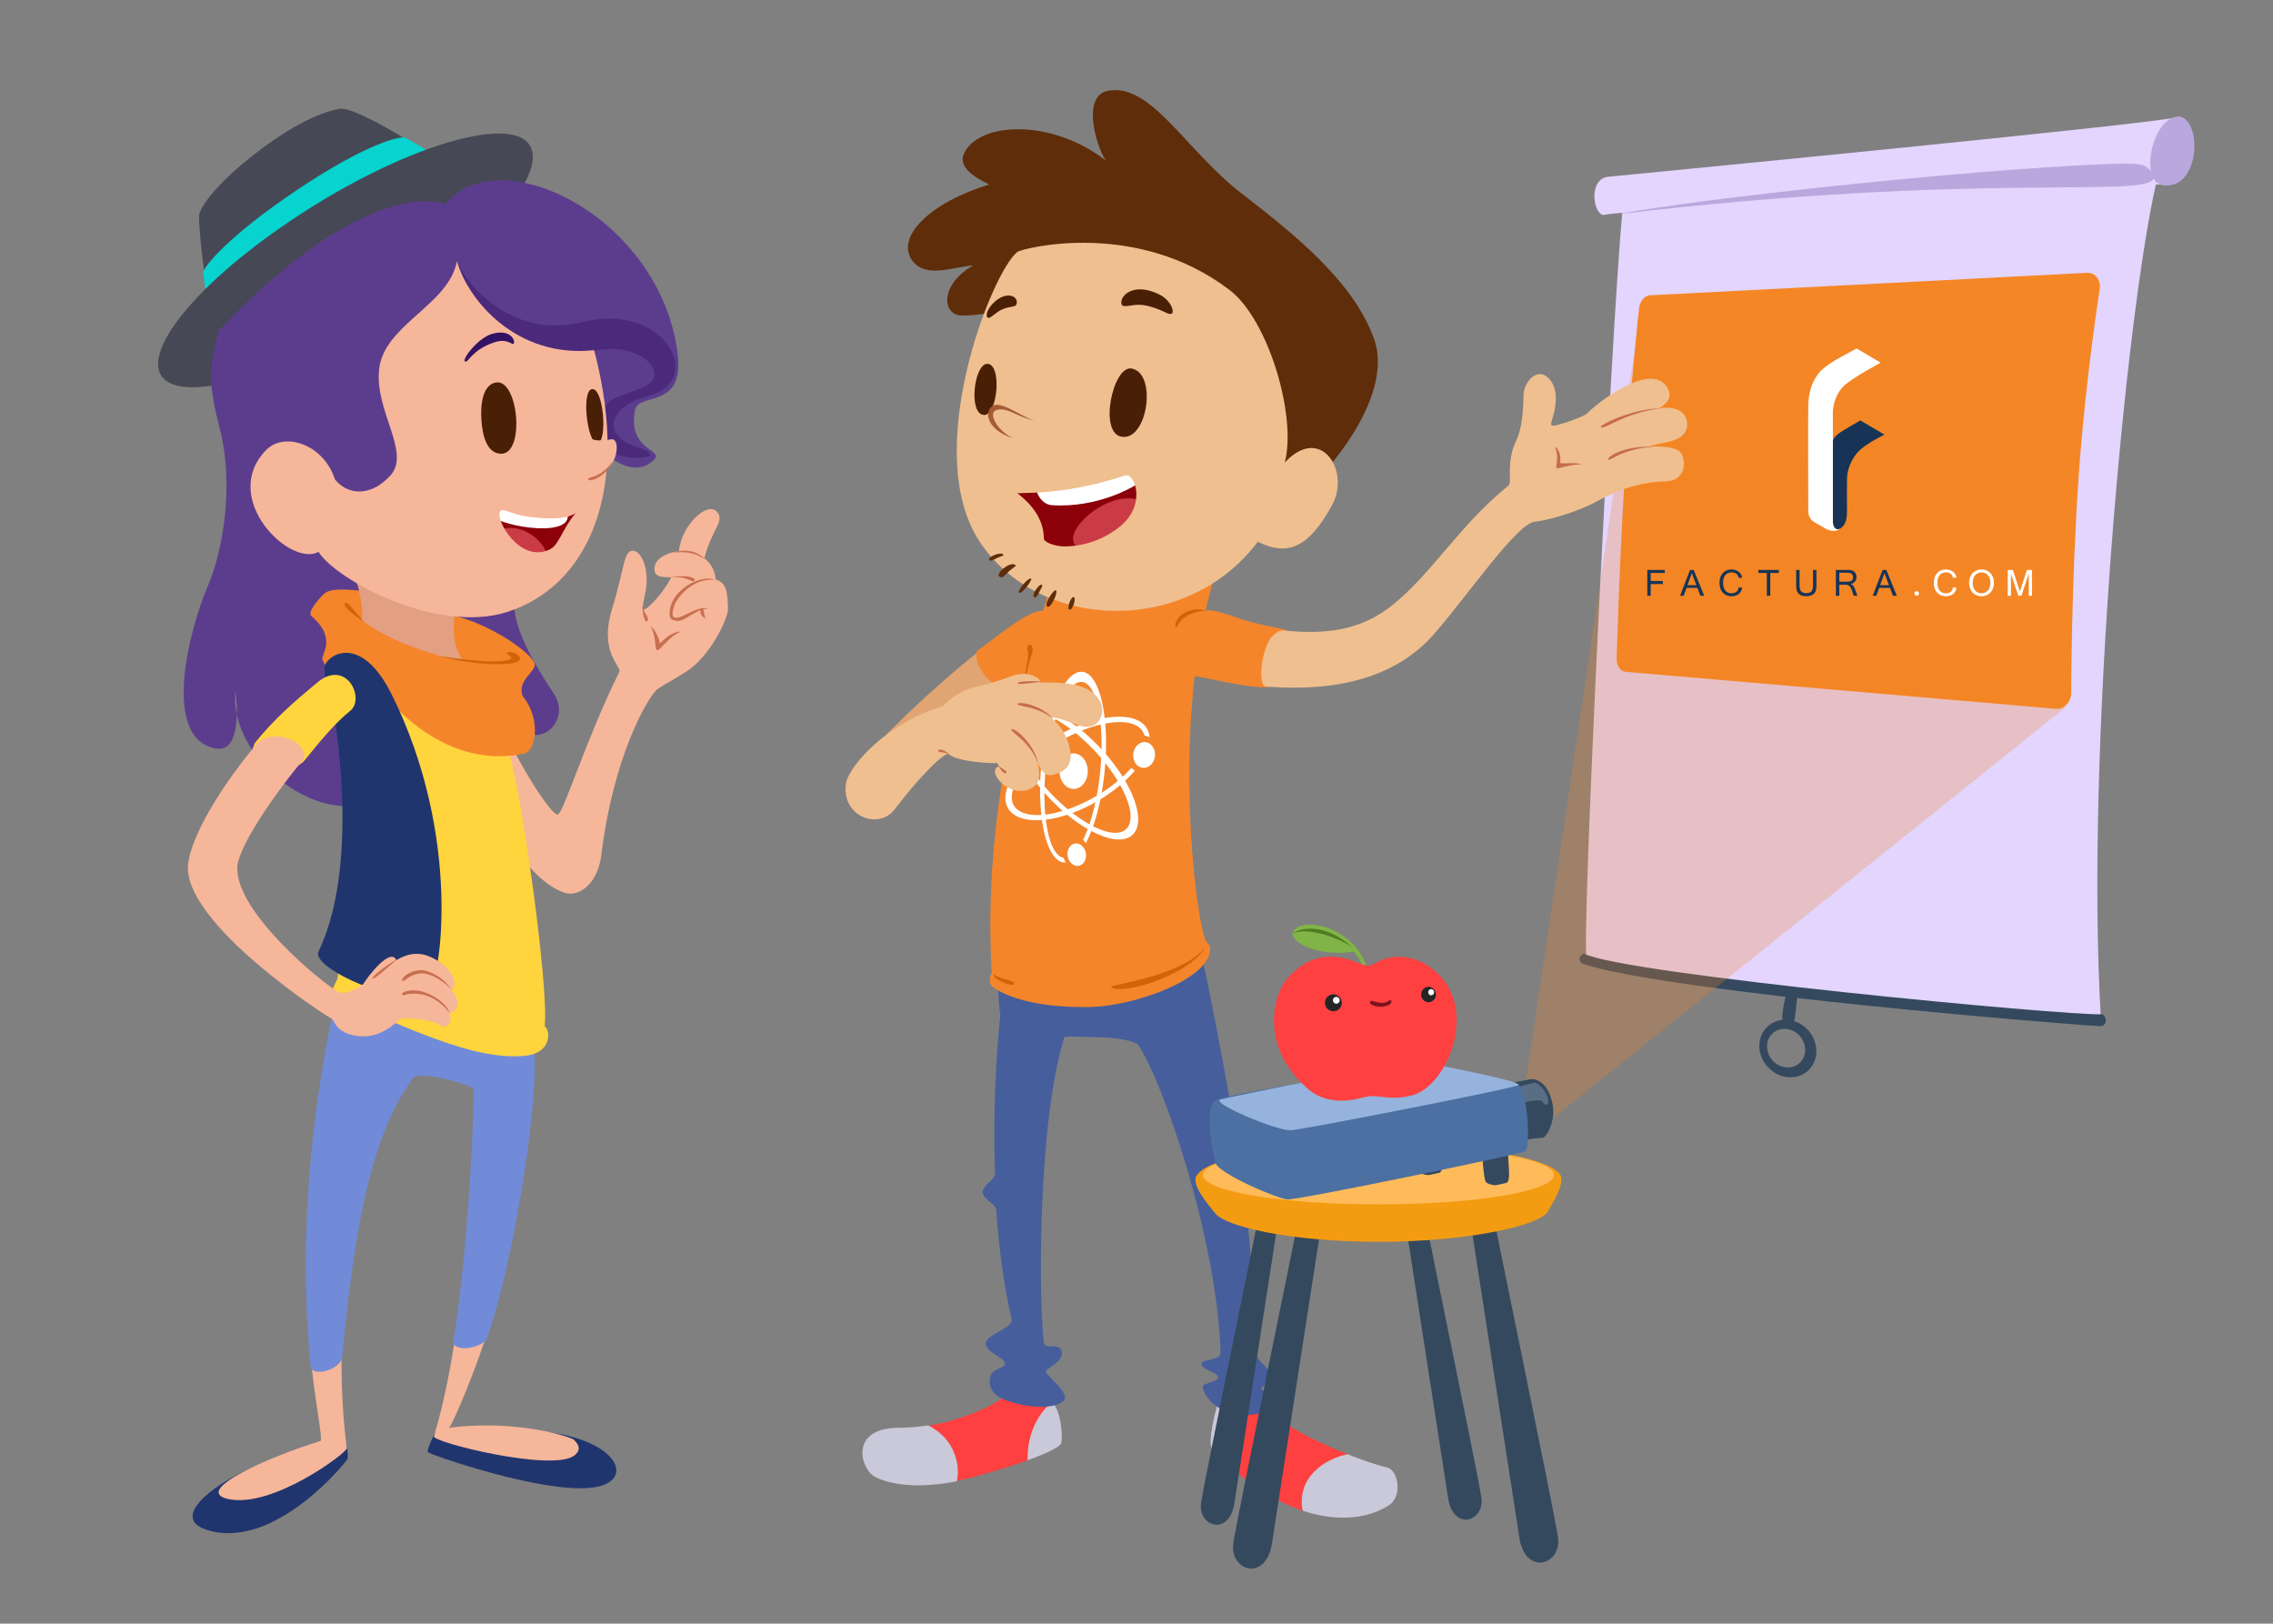 <svg xmlns="http://www.w3.org/2000/svg" width="827.28" height="590.88"><rect width="100%" height="100%" fill="#808080" stroke="none"/><path fill-rule="evenodd" clip-rule="evenodd" fill="#34495E" d="M652.994 371.607c.814-3.1.739-9.253 2.61-17.804.982-4.488-2.502-3.846-3.321-.778-2.004 7.499-3.801 14.436-3.578 18.135-4.5.479-7.978 3.993-8.349 8.64-.432 5.404 3.458 10.755 8.983 11.995 5.88 1.321 11.283-2.476 11.715-8.531.378-5.292-3.201-10.117-8.06-11.657zm3.996 10.976c-.291 3.979-3.811 6.54-7.707 5.739-3.737-.77-6.422-4.368-6.131-8.056.289-3.677 3.445-6.271 7.184-5.787 3.896.506 6.944 4.137 6.654 8.104z"/><path fill-rule="evenodd" clip-rule="evenodd" fill="#E3D5FD" d="M792 42.72c-9.354 2.495-199.48 20.912-206.641 21.6-7.16.688-5.678 13.118-1.92 13.92 1.174-.233 3.58-.515 7.001-.833-3.849 40.7-14.991 264.766-13.001 271.793 22.8 7.84 174.35 21.434 187.2 21.601-5.807-98.386 9.315-256.925 20.028-303.68 1.029.006 1.727.032 2.052.08 7.086 1.046 14.634-26.976 5.281-24.481z"/><path fill="#34495E" d="M765.121 369.121c-12.618.609-173.735-14.534-188.641-22.08-1.356.482-2.439 2.061-.72 3.6 31.258 10.693 185.271 22.829 188.399 22.8 3.131-.029 2.57-3.616.962-4.32z"/><path fill="#F48625" d="M759.479 99.298l-159.104 8.174c-1.977.165-3.717 2.492-3.896 5.2 0 0-3.03 28.972-4.798 55.601-2.219 33.395-3.277 71.031-3.277 71.031-.179 2.69 1.248 5.006 3.195 5.174l156.676 13.471c2.828.243 5.32-2.205 5.552-5.47 0 0 .053-41.451 2.811-80.427 2.448-34.588 7.638-67.229 7.638-67.229.231-3.29-1.923-5.763-4.797-5.525z"/><path fill-rule="evenodd" clip-rule="evenodd" fill="#BAA7DD" d="M792.48 42.48c-6.605.33-11.111 12.723-9.591 19.932l-.009-.012c-2.203-2.766-3.495-3.222-17.28-2.64C712.538 62 617.544 72.457 588.48 78c132.081-15.688 193.233-5.728 195.307-13.097.787 1.401 1.98 2.341 3.653 2.537 13.791 1.614 14.153-25.415 5.04-24.96z"/><path fill="#F48625" d="M597.6 109.68l-42.72 287.04 5.76 13.92 191.28-153.36z" opacity=".259"/><g><path fill-rule="evenodd" clip-rule="evenodd" fill="#FF4040" d="M497.52 535.44c-3.114-.724-1.208-3.891-7.222-6.287-10.815-4.31-23.959-10.782-30.938-17.473-3.223-3.089-14.64-5.76-15.84-1.92s-.96 12.72 1.2 14.88c.784.784 2.691 5.469 5.264 11.107 5.856 4.838 14.232 10.648 23.897 13.938 4.081 1.389 7.431.648 11.879.875 9.093.464 9.54-.665 13.2-3.12 4.668-3.13 2.921-10.986-1.44-12zm-116.64-26.16c-1.775-1.026-7.57-6.577-13.44-2.159-5.743 4.322-16.856 9.688-29.76 11.76-3.247.521-4.198 7.183-7.68 7.2-18.447.091-11.18 7.772-5.76 10.319 8.478 3.983 10.945 1.176 24.375 2.453a98.128 98.128 0 008.025-1.973c6.513-1.874 12.675-3.681 17.564-5.585 5.883-2.291 7.044-5.334 7.636-6.655.78-1.74 3.525-12.765-.96-15.36z"/><path fill="#CAC9D9" d="M337.748 518.719a69.837 69.837 0 01-10.627.881c-18.496.078-13.829 15.451-8.4 18 8.566 4.021 20.176 3.282 29.524 1.476 1.29-5.56-.494-15.449-10.497-20.357zm36.306 12.707c6.667-2.447 11.494-4.701 12.106-6.066.698-1.558.277-11.14-3.04-14.988-4.391 2.713-9.457 10.908-9.066 21.054zM504.72 534c-3.078-.716-8.286-2.412-14.213-4.765-8.298 1.627-18.706 8.461-16.378 20.531 4.007 1.344 8.232 2.251 12.591 2.473 9.093.464 15.3-2.105 18.96-4.56 4.669-3.13 3.402-12.666-.96-13.679zm-60.746-25.017c-.207.222-.361.48-.454.777-1.2 3.84-4.32 15.84-2.16 18 .786.786 3.895 4.084 8.662 8.018 1.523-9.985-.975-22.969-6.048-26.795z"/><path fill="#465E9C" d="M464.4 508.56c-.24-2.16-5.279-1.92-5.279-3.12s4.56-3.12 4.56-4.319c0-1.2-6.96-6.96-6.72-8.4-.153-15.263-1.063-29.99-2.605-44.82-.196-1.886 2.821-3.209 2.605-5.1-.21-1.829-3.652-4.227-3.881-6.063-2.946-23.74-7.418-48.144-12.92-75.777-4.337-22.835-6.96-21.12-15.84-24s-62.788 6.63-61.92 12c.869 5.369.813 15.518 1.68 20.399-1.505 14.671-2.729 34.758-1.92 57.84.07 1.993-4.623 4.342-4.56 6.721.058 2.204 4.868 4.438 4.996 6.316.908 13.345 2.635 26.92 5.564 39.764.788 3.452-9.36 5.52-9.36 8.88 0 3.359 6.72 5.04 6.96 7.2.24 2.159-5.066 1.457-5.52 5.76-.395 3.743 1.357 7.253 11.52 9.359 10.555 2.188 15.714-.645 15.84-2.399.24-3.36-7.44-8.64-6.96-9.84s6.66-3.45 5.76-7.2c-.786-3.275-6.24-.48-6.479-3.12-1.755-13.08-2.565-78.72 7.439-111.12.121-.607 7.113-.098 13.92 0 5.53.08 12.259 1.594 12.959 2.641 9.208 13.766 28.756 70.904 30 112.079.095 3.128-7.439 2.16-6.96 4.32.48 2.16 6.24 2.88 6 4.8-.239 1.92-5.76 1.681-5.52 3.601s3.6 8.88 13.68 9.84 13.201-4.082 12.961-6.242z"/><path fill="#E1A473" d="M382.08 223.44c-7.195-7.636-73.698 54.006-72.882 60.944 1.815 15.437 10.003 11.278 15.522 4.816 5.453-6.386 31.89-37.988 54.48-46.08 8.241-2.952 5.373-17.035 2.88-19.68z"/><path fill-rule="evenodd" clip-rule="evenodd" fill="#F4852B" d="M468.24 229.44c-.351-.673-9.84-1.8-17.04-4.32-4.58-1.603-8.817-3.15-12.378-3.05a164.858 164.858 0 012.299-8.95c2.889-10.023-50.305-28.934-58.081-2.16-.986 3.397-2.139 7.194-3.39 11.363-4.809-.676-16.373 9.051-23.97 14.557-.858.6-.647 8.349 8.4 13.56 3.601 2.074 4.319-.506 5.28-.72.722-.161 1.796-.794 3.009-1.606-7.127 27.69-13.813 64.049-11.409 106.126-.786.816-1.151 3.646.24 4.801 1.208 1.003 10.466 7.815 35.28 7.439 14.844-.225 39.481-8.524 43.44-18.479.874-2.198.537-4.339-.721-5.04-2.945-3.929-9.591-51.371-4.389-96.926 6.682 1.063 19.75 4.486 26.709 4.046 3.604-.228 10.17-14.032 6.721-20.641z"/><path fill-rule="evenodd" clip-rule="evenodd" fill="#D26309" d="M361.545 354.597c.18 2.355 8.399 5.042 7.575 3.243-.631-1.377-4.066-1.097-7.575-3.243zm42.855 4.444c1.936 3.573 28.248-3.459 34.561-14.641-7.862 10.657-34.882 14.046-34.561 14.641zm34.8-136.801c-7.02-2.07-12.255 3.135-11.279 5.76.672 1.814.359-5.115 11.279-5.76z"/><path fill-rule="evenodd" clip-rule="evenodd" fill="#FFF" d="M393.88 244.499c-6.718-.575-13.252 15.782-14.917 34.332-1.628 18.156 1.754 33.422 7.634 34.936a3.84 3.84 0 001.346.093 6.711 6.711 0 01-.909-1.735c-.09-.015-.181-.024-.27-.048-5.056-1.318-7.795-15.453-6.162-32.295 1.667-17.188 7.489-32.184 13.216-31.596 5.768.592 8.612 16.75 6.313 35.2-1.171 9.401-3.383 17.168-5.952 22.258.379.353.716.765 1.002 1.223 2.916-5.479 5.384-13.852 6.622-24.042 2.409-19.809-1.116-37.744-7.923-38.326zm-1.56 62.536c-1.848-.439-3.526.999-3.763 3.197-.234 2.184 1.043 4.321 2.866 4.79 1.839.474 3.552-.924 3.812-3.138.261-2.228-1.05-4.407-2.915-4.849z"/><path fill-rule="evenodd" clip-rule="evenodd" fill="#FFF" d="M397.301 269.026c-12.724-12.005-25.17-15.39-28.552-8.981a7.093 7.093 0 00-.578 1.535 3.393 3.393 0 011.572-.189c.042-.091.067-.196.114-.284 2.992-5.549 14.436-1.563 25.839 9.392 11.817 11.354 18.541 25.284 14.731 30.587-3.761 5.233-16.032-.3-26.795-11.164-5.548-5.6-9.833-11.73-12.264-17.085a3.684 3.684 0 01-1.203.506c2.564 5.888 7.145 12.524 13.105 18.488 11.643 11.648 25.225 17.301 29.644 11.168 4.492-6.235-2.646-21.739-15.613-33.973zm-26.168 1.071c1.028-1.875.713-4.539-.706-5.925-1.413-1.379-3.367-.952-4.362.933-.985 1.866-.663 4.473.717 5.844 1.386 1.377 3.333 1.006 4.351-.852z"/><path fill="#FFF" d="M391.365 274.228c-2.836-.449-5.39 2.065-5.738 5.581-.344 3.481 1.604 6.701 4.381 7.229 2.815.535 5.45-1.886 5.853-5.446.406-3.595-1.621-6.909-4.496-7.364z"/><path fill-rule="evenodd" clip-rule="evenodd" fill="#FFF" d="M394.495 292.097c-13.127 6.254-23.98 5.786-25.934.042-1.953-5.743 5.375-15.702 18.27-22.95 13.133-7.383 27.289-8.863 29.583-1.869.037.113.062.231.092.347a4.904 4.904 0 011.879.707 7.847 7.847 0 00-.345-1.866c-2.648-8.235-18.202-7.115-32.395.845-13.889 7.789-21.563 18.876-19.329 25.541 2.235 6.665 13.967 7.766 28.136 1.231 7.463-3.441 14.205-8.495 18.624-13.711a5.354 5.354 0 01-1.302-.982c-4.097 4.699-10.349 9.363-17.279 12.665zm25.631-19.148c-.777-2.416-3.095-3.527-5.153-2.492-2.034 1.023-3.045 3.76-2.281 6.122.763 2.359 3.022 3.492 5.069 2.523 2.072-.981 3.141-3.74 2.365-6.153z"/><g><path fill="#D26309" d="M374.16 234.96c-.756 1.155-.029.88 0 3.36.022 1.889-1.258 6.976-1.2 9.36.671-2.602 1.333-5.821 2.64-9.84.874-2.687-.691-4.023-1.44-2.88z"/></g><g><path fill-rule="evenodd" clip-rule="evenodd" fill="#EFBF8F" d="M378.72 248.4c.271-1.251-4.08-4.72-10.32-2.4s-9.92 3.2-12.96 3.84c-3.04.64-8.777 3.104-12.24 7.2-19.8 5.625-34.208 21.446-35.28 28.08-1.89 11.7 11.708 17.324 17.76 9.36 8.355-10.995 16.8-19.68 19.44-20.16 2.835 2.775 14.88 3.6 17.76 3.36.42.51.72 1.2.72 1.2s-2.251.54-1.2 3.12c1.695 4.16 8.698 8.312 14.16 4.08 2.685-2.08 1.44-7.2.96-8.4 1.815 2.63 2.462 5.385 6.48 4.08 2.349-.763 6.087-2.164 5.652-7.61-.291-3.632-2.665-9.922-7.332-13.03 2.835-.151 7.947 2.056 10.32 2.88 7.585 2.635 10.536-5.389 7.08-9.84-2.5-3.22-6.66-6.145-21-5.76zm220.578-85.704c1.182-.456 5.765-1.438 7.902-1.896 3.916-.838 7.68-3 6.72-7.68s-6.57-5.37-10.8-4.32c1.8-.48 7.257-4.066 2.88-8.88-6.819-7.5-25.485 7.41-28.08 10.32-1.311 1.469-9.84 4.2-11.761 4.56-1.92.36-1.92.12-.959-3.12.959-3.24 2.399-10.2-1.681-14.16s-8.946 1.405-9.024 6.444c-.088 5.63-.565 12.157-2.735 16.596-3.683 7.531-1.394 15.082-2.64 16.08-17.78 14.238-27.977 32.16-42.48 43.68-9.648 7.664-21.211 11.066-39.36 9.12-1.426-.152-4.447.932-6.239 5.521-2.806 7.18-2.367 14.614-.48 14.88 25.065 1.995 47.268-2.719 61.68-19.44 12.839-14.896 30.136-40.229 36.48-40.56 2.041-.106 13.68-2.52 23.04-7.68s17.64-6.84 24.24-6.96c6.6-.12 8.11-5.81 6-10.08-1.187-2.402-7.627-3.054-12.703-2.425z"/></g><g><path fill-rule="evenodd" clip-rule="evenodd" fill="#C76B4D" d="M380.16 248.16c-3.488-.45-9.48-.36-9.84.48-.36.84 7.32-.6 9.84-.48zm-9.84 8.16c.045.75 7.8.712 13.2 5.52-4.365-5.392-13.28-6.859-13.2-5.52zm-2.16 9.12c-.772.863 6.934 4.358 9.6 12.48-.975-6.967-8.734-13.447-9.6-12.48zm-5.04 12.72c.96 1.92 2.4 3.84 3.12 3.12.72-.72-1.905-1.365-3.12-3.12zm-21.6-4.8c.189.793 2.058-.121 4.08 1.44-1.4-1.952-4.358-2.607-4.08-1.44zm241.2-117.84c1.5.837 7.626-4.925 21.6-6.96-10.289.262-22.856 6.259-21.6 6.96zm2.635 11.649c.094 1.178 4.4-3.699 16.565-4.689-11.004-.183-16.663 3.475-16.565 4.689zm-17.515 1.071c.12-.96.322-4.192-1.92-5.76 1.439 3.72.518 6.165.479 7.44-.042 1.449 3.232-.803 9.12-.96-2.065-.986-7.799.24-7.679-.72z"/></g><g><path fill="#5F2D0A" d="M500.095 123.332c-7.349-20.466-27.863-37.236-48.221-52.947C431.517 54.674 419.056 30.224 403.411 33c-10.043 1.782-4.318 20.594-.916 25.435-20.142-15.594-46.679-14.005-51.725-2.365-2.482 5.728 6.969 9.877 9.284 11.078C338.143 73.796 325.75 86.5 332.13 94.94c4.868 6.44 14.24 2.272 22.184 1.631-12.135 6.691-11.668 17.973-4.395 18.254 7.996.31 26.734-4.775 34.23-1.28 7.497 3.495 63.71 84.309 95.96 59.824 3.303-2.505 27.334-29.572 19.986-50.037z"/><path fill="#8C000A" d="M408 166.08c-13.81-6.7-43.171 7.215-41.76 17.04 1.411 9.825 4.746 17.987 18.48 22.08s34.857-7.607 37.68-17.76c2.823-10.153-.59-14.66-14.4-21.36z"/><path fill="#CB3B45" d="M416.88 183.12c-11.659-7.567-32.683 11.406-24.48 16.08 8.203 4.674 14.294.079 18.24-4.56 2.256-2.652 9.937-9.12 6.24-11.52z"/><path fill="#FFF" d="M409.92 167.52c-6.017-2.074-31.817 7.747-32.64 9.12-.823 1.373 1.27 6.916 5.52 7.2 16.776 1.123 30.17-6.789 31.68-8.16 3.085-2.802 1.456-6.086-4.56-8.16z"/><path fill-rule="evenodd" clip-rule="evenodd" fill="#EFBF8F" d="M467.615 168.316c4.41-16.929-5.975-51.987-20.063-62.752-33.685-25.739-74.649-15.393-77.26-13.911-9.322 7.375-35.158 72.609-13.882 105.245 21.276 32.635 75.208 35.015 101.361.27 11.305 5.552 18.679 1.753 26.988-13.21 6.915-12.453-3.989-29.751-17.144-15.642zm-59.743 23.079c-5.962 4.953-13.496 7.526-20.752 7.446-3.061-.034-7.191-1.448-7.2-2.88-.047-7.307-4.741-12.698-9.6-16.44 3.924-.288 18.613.378 39.12-6.48 3.515-1.176 7.943 10.453-1.568 18.354z"/><path fill-rule="evenodd" clip-rule="evenodd" fill="#491F06" d="M422.16 107.28c-6.361-3.227-10.717-1.962-12.72 0-1.734 1.7-1.625 3.936-.48 4.08 2.265.285 4.387-1.125 8.88 0 5.471 1.37 7.009 3.155 8.399 2.88 1.563-.309-.055-4.919-4.079-6.96zm-10.346 26.827c-6.733-1.124-12.109 23.594-3.502 24.85 9.484 1.384 12.886-23.285 3.502-24.85zm-52.677-1.681c-4.7.457-6.747 18.591-.888 18.583 4.957-.006 6.528-19.131.888-18.583zm2.783-22.506c-3.027 2.76-3.364 5.726-2.16 5.76 1.033.029 2.732-2.061 4.8-3 3.545-1.611 5.532-.483 5.52-2.76-.013-2.425-3.953-3.837-8.16 0z"/><path fill="#A55C34" d="M363.051 149.098c4.054-.832 7.859 3.081 13.625 3.906-4.068-.686-11.831-7.109-15.156-5.411s-3.077 8.653 7.47 12.005c-5.884-2.532-9.994-9.668-5.939-10.5z"/><path fill-rule="evenodd" clip-rule="evenodd" fill="#5F2D0A" d="M363.858 209.931c1.132.648 1.861-.583 3.211-1.907.972-.953 2.891-1.963 2.572-2.316-1.639-1.819-7.729 3.108-5.783 4.223zm6.963 5.736c1.189.86 4.979-4.838 4.506-5.044-1.322-.574-5.121 4.599-4.506 5.044zm10.575 5.171c1.19.196 3.619-4.875 2.996-5.924-.617-1.038-4.98 5.596-2.996 5.924zm-2.267-8.028c-.861-.451-4.185 4.035-2.552 4.571.667.219 1.255-1.101 1.88-2.337.519-1.024 1.208-1.954.672-2.234zm-13.954-10.965c-.694-1.167-5.623.673-5.191 1.897.267.759 1.822-.113 3.289-.851.901-.454 2.165-.602 1.902-1.046zm25.553 15.426c-1.136.082-2.61 4.413-1.417 4.593 1.192.179 2.553-4.675 1.417-4.593z"/></g></g><g><path fill="#173457" d="M677.094 153.005s-6.703 3.803-8.079 4.897c-.75.598-1.209 1.118-1.489 1.519-.373.533-.429.854-.429.854v29.552c0 2.576 1.439 3.278 2.792 2.483.483-.353.88-.736 1.201-1.184.31-.458.578-1.015.774-1.665.012-.04.025-.076.035-.116l.002-.009c.177-.682.278-1.491.319-2.461.015-.333.023-.678.023-1.053 0 0-.083-9.114.023-12.082.104-2.864 1.64-7.153 4.647-9.939 2.896-2.681 8.962-5.625 8.962-5.625l-8.781-5.171z"/><path fill="#FFF" d="M667.097 189.827v-39.848c0-2.979 1.406-7.054 3.909-9.461 3.171-3.051 13.488-8.532 13.488-8.532l-8.757-5.175c-8.26 4.413-12.121 6.605-14.213 9.535-2.56 3.583-3.293 7.533-3.389 11.06-.096 3.527 0 36.226 0 38.608 0 2.383 1.335 3.433 2.192 4.004l4.48 2.573c.758.301 2.741 1.239 4.671 0 .145-.092.279-.186.41-.281-1.351.795-2.791.093-2.791-2.483"/><g><path fill="#173457" d="M605.895 208.521h-5.099v2.911h4.424v1.119h-4.424v4.259h-1.242v-9.399h6.341v1.11zM620.271 216.81h-1.405l-1.086-2.861h-3.939l-1.044 2.861h-1.316l3.619-9.399h1.341l3.83 9.399zm-2.86-3.849l-1.654-4.359-1.578 4.359h3.232zM630.216 216.975a4.608 4.608 0 01-1.807-.341c-.539-.228-1-.553-1.381-.975a4.388 4.388 0 01-.88-1.534c-.206-.6-.309-1.273-.309-2.019s.104-1.418.313-2.019c.208-.601.503-1.11.884-1.53.381-.42.842-.743 1.382-.971a4.572 4.572 0 011.797-.342c.504 0 .979.073 1.423.218a3.87 3.87 0 011.176.614c.34.263.618.579.835.949.217.37.346.78.391 1.229h-1.283a1.97 1.97 0 00-.777-1.414 2.422 2.422 0 00-.782-.391 3.323 3.323 0 00-.974-.136c-.471 0-.898.083-1.279.25-.381.167-.705.411-.974.732s-.477.717-.621 1.188c-.146.472-.219 1.012-.219 1.621 0 .608.072 1.148.215 1.62.143.471.347.87.612 1.192.267.323.588.569.966.736.379.167.804.25 1.275.25.735 0 1.329-.178 1.784-.535s.713-.872.773-1.546h1.283c-.044.505-.17.952-.379 1.345-.208.392-.479.72-.813.987a3.588 3.588 0 01-1.173.607 4.692 4.692 0 01-1.458.215zM647.421 208.521h-3.116v8.289h-1.251v-8.289h-3.083v-1.111h7.45v1.111zM657.415 216.975c-1.086 0-1.901-.213-2.45-.641-.531-.417-.871-.913-1.02-1.488a5.982 5.982 0 01-.165-.935 11.107 11.107 0 01-.049-1.064v-5.438h1.241v5.42c0 1.228.209 2.041.625 2.435.411.389 1.018.584 1.818.584.806 0 1.414-.195 1.825-.584.417-.395.625-1.207.625-2.435v-5.42h1.251v5.438c0 1.129-.138 1.967-.411 2.516-.549 1.075-1.646 1.612-3.29 1.612zM676.026 216.81h-1.349l-.879-2.508a2.618 2.618 0 00-.325-.609 2.254 2.254 0 00-.469-.481 2.13 2.13 0 00-1.27-.424h-2.304v4.021h-1.241v-9.4h4.161c.361 0 .691.018.99.05s.563.084.794.156c.23.071.441.185.634.341.192.156.356.342.492.559a2.878 2.878 0 01.289 2.421 2.334 2.334 0 01-1.082 1.27c-.26.146-.552.259-.876.342.657.219 1.154.787 1.488 1.702l.947 2.56zm-6.595-5.14h2.779c.39 0 .724-.029 1.004-.087.279-.058.509-.15.687-.28.178-.128.308-.297.391-.505a2.07 2.07 0 00.123-.757c0-1.068-.671-1.603-2.014-1.603h-2.97v3.232zM690.372 216.81h-1.407l-1.085-2.861h-3.939l-1.045 2.861h-1.316l3.619-9.399h1.341l3.832 9.399zm-2.863-3.849l-1.653-4.359-1.579 4.359h3.232z"/><path fill="#FFF" d="M698.416 215.988a.795.795 0 01-.243.58.788.788 0 01-.579.242.792.792 0 01-.58-.242.79.79 0 01-.243-.58c0-.225.081-.418.243-.579a.79.79 0 01.58-.243c.224 0 .418.081.579.243.16.161.243.354.243.579zM708.223 216.975c-.664 0-1.266-.113-1.806-.341s-1.001-.553-1.381-.975a4.405 4.405 0 01-.881-1.534c-.205-.6-.308-1.273-.308-2.019s.104-1.418.313-2.019c.208-.601.503-1.11.884-1.53.382-.42.842-.743 1.381-.971a4.588 4.588 0 011.798-.342c.505 0 .979.073 1.423.218.444.146.836.349 1.177.614.339.263.617.579.834.949.217.37.348.78.391 1.229h-1.282a1.985 1.985 0 00-.243-.801 2.032 2.032 0 00-.534-.613 2.427 2.427 0 00-.781-.391 3.33 3.33 0 00-.975-.136c-.472 0-.897.083-1.279.25-.382.167-.706.411-.975.732s-.475.717-.621 1.188c-.145.472-.217 1.012-.217 1.621 0 .608.07 1.148.213 1.62a3.4 3.4 0 00.613 1.192c.266.323.588.569.966.736.379.167.804.25 1.275.25.733 0 1.329-.178 1.784-.535s.713-.872.773-1.546h1.282a3.489 3.489 0 01-.378 1.345 3.12 3.12 0 01-.814.987 3.583 3.583 0 01-1.172.607 4.705 4.705 0 01-1.46.215zM721.214 207.245c.651 0 1.253.118 1.805.35.551.233 1.024.563 1.422.987s.708.936.93 1.534c.222.597.333 1.26.333 1.99 0 .729-.111 1.393-.333 1.99a4.566 4.566 0 01-.93 1.538 4.084 4.084 0 01-1.422.991 4.592 4.592 0 01-1.805.35 4.609 4.609 0 01-1.814-.35 4.118 4.118 0 01-1.427-.991c-.4-.427-.711-.94-.934-1.538-.223-.598-.332-1.261-.332-1.99 0-.729.109-1.393.332-1.99.222-.598.532-1.11.934-1.534a4.166 4.166 0 011.427-.987 4.63 4.63 0 011.814-.35zm-.009 8.66a3.17 3.17 0 001.288-.258 2.89 2.89 0 001.016-.749c.284-.326.507-.724.666-1.192a4.997 4.997 0 00.239-1.6c0-.597-.081-1.131-.239-1.6a3.521 3.521 0 00-.662-1.192 2.774 2.774 0 00-1.008-.744 3.148 3.148 0 00-1.274-.255 3.23 3.23 0 00-1.291.255 2.86 2.86 0 00-1.024.74c-.287.324-.513.721-.674 1.192s-.243 1.007-.243 1.604c0 .598.079 1.131.238 1.6s.381.865.666 1.192c.285.326.624.576 1.016.748.391.173.82.259 1.286.259zM739.575 216.81h-1.185v-8.001l-2.682 8.001h-1.118l-2.681-8.001v8.001h-1.177v-9.399h1.867l2.55 7.837 2.558-7.837h1.866l.002 9.399z"/></g></g><g><path fill-rule="evenodd" clip-rule="evenodd" fill="#34495E" d="M472.145 445.692c-.478 3.084-21.667 105.523-23.25 115.746-1.582 10.224 11.839 14.502 14.039.286l17.943-115.927s-8.255-3.188-8.732-.105zm94.88 113.587c-1.582-10.223-22.772-112.663-23.249-115.747-.478-3.083-8.732.106-8.732.106l17.942 115.926c2.2 14.216 15.621 9.937 14.039-.285zM457.233 446.784c-.413 2.664-18.711 91.157-20.077 99.988-1.366 8.83 10.224 12.526 12.123.246l15.494-100.143s-7.129-2.755-7.54-.091zm81.932 98.122c-1.366-8.831-19.665-97.324-20.077-99.987-.412-2.664-7.54.091-7.54.091l15.494 100.143c1.899 12.279 13.489 8.584 12.123-.247z"/><path fill="#F39C12" d="M501.84 416.398c-33.78 0-61.674 4.776-65.918 10.96-3.399 3.091 4.499 11.719 6.398 14.241 3.429 4.554 26.594 10.321 59.399 10.321s59.538-6.048 61.8-11.28c.593-1.372 4.763-7.388 4.735-11.104.039-.178.063-.356.063-.536.002-6.96-29.762-12.602-66.477-12.602z"/><ellipse fill="#FFBB5A" cx="501.702" cy="427.608" rx="63.889" ry="10.692"/><path fill-rule="evenodd" clip-rule="evenodd" fill="#34495E" d="M565.148 402.268c-1.633-9.395-7.235-9.754-8.174-9.543-6.953 1.563-16.338 2.789-17.957 4.349-2.01 1.936 12.759 18.634 12.759 18.634s4.993-1.505 9.576-1.642c1.537-.046 4.804-6.008 3.796-11.798zm-25.684 15.081c-.137 1.368.476 11.927 1.368 12.859.563.59 2.462 1.231 3.557 1.095 1.094-.137 1.915-.411 3.83-.821s.547-7.523.547-13.133c0-5.608-9.165-1.368-9.302 0zm-24.35-3.693c-.137 1.368.476 11.927 1.368 12.859.564.59 2.462 1.231 3.557 1.095 1.095-.138 1.915-.411 3.83-.821 1.916-.41.548-7.523.548-13.133 0-5.609-9.167-1.368-9.303 0z"/><path fill="#596E84" d="M558.342 394.093c-1.915.547-7.387 1.095-7.113 3.283.273 2.189-1.778 6.566.82 4.925 2.6-1.642 8.481-2.188 9.029-1.642.547.548 1.552 2.074 2.188 1.095 1.369-2.103-3.009-8.208-4.924-7.661z"/><path fill="#4C70A2" d="M552.871 394.915c-1.749-1.576-26.799-6.563-29.549-6.566-18.739-.029-73.937 9.428-80.436 11.818-5.112 1.881-1.371 19.099-.55 22.929.82 3.83 22.435 13.133 26.265 13.406 3.831.273 84.387-16.394 86.458-17.511 2.238-1.206.885-21.308-2.188-24.076z"/><path fill="#95B3DC" d="M518.944 386.707c-5.198-1.095-70.589 12.312-74.692 13.406-4.104 1.095 20.144 11.337 25.444 11.218 3.917-.089 81.191-15.226 82.901-16.416 1.915-1.334-28.455-7.115-33.653-8.208z"/><path fill="#80B447" d="M470.516 339.401c-1.129 2.974 8.289 9.02 22.09 6.947 3.544 3.192 5.149 10.994 5.645 11.027-.727-19.456-25.063-25.008-27.735-17.974z"/><path fill="#4F7B20" d="M470.559 339.629c6.707-2.484 18.013 2.435 21.855 5.299-8.784-7.984-17.31-8.114-21.855-5.299zm21.856 5.299c.385.35.769.691 1.153 1.071-.21-.296-.607-.663-1.153-1.071z"/><path fill="#FF4040" d="M520.505 351.985c-5.539-3.905-12.477-4.977-18.068-2.396-3.122 1.44-3.517 2.417-6.405 1.44-3.441-1.164-16.048-8.031-27.365 4.936-5.761 6.601-9.94 25.516 7.595 40.486 7.603 6.492 17.621 3.471 19.706 2.977 3.265-.773 3.792-.611 8.928-.061 2.307.247 5.16.19 8.674-.622 13.49-3.12 25.798-33.457 6.935-46.76z"/><path fill="#7E121F" d="M506.276 364.031c-.354-.537-1.348.99-3.268.934-2.542-.075-3.877-1.166-4.256-.549-.778 1.268 2.28 2.05 4.256 1.949 2.026-.104 4.038-1.162 3.268-2.334z"/><path fill-rule="evenodd" clip-rule="evenodd" fill="#252525" d="M519.674 359.142c-1.477.146-2.56 1.512-2.419 3.05.14 1.539 1.45 2.669 2.926 2.523 1.477-.146 2.56-1.512 2.42-3.05-.141-1.539-1.451-2.668-2.927-2.523zm-34.664 2.738a3.073 3.073 0 00-2.768 3.352 3.074 3.074 0 003.348 2.772c1.688-.16 2.928-1.66 2.768-3.352s-1.659-2.932-3.348-2.772z"/><path fill-rule="evenodd" clip-rule="evenodd" fill="#FFF" d="M520.785 359.975c-.59.059-1.023.604-.967 1.22.056.615.58 1.067 1.17 1.009.591-.058 1.024-.604.968-1.22-.056-.615-.581-1.067-1.171-1.009zm-34.504 2.819a1.23 1.23 0 10.234 2.448 1.23 1.23 0 00-.234-2.448z"/></g><g><path fill="#20356E" d="M124.56 523.68c-1.8 0-16.875 4.908-28.08 8.64-15.193 5.061-35.947 19.534-21.483 24.337 24.604 8.169 51.174-24.751 51.483-25.776.329-1.091-.12-7.201-1.92-7.201zM189.84 520.56c-23.259-.288-31.08 0-31.44.72-.36.721-3.24 6.36-2.64 7.2s40.92 14.88 59.28 12.96 9.3-20.452-25.2-20.88z"/><path fill-rule="evenodd" clip-rule="evenodd" fill="#F6B69A" d="M260.439 210.84c0-2.261-1.273-5.524-4.069-7.688 2.791-10.798 7.641-13.617 4.521-16.96-3.572-3.828-12.983 5.06-13.789 14.472-1.959-.109-9.898 1.975-8.816 7.236.53 2.578 3.975 1.999 5.984 2.213-2.606 5.351-7.844 10.715-9.148 11.355-1.226.602-1.809 1.696-.226-5.879 1.582-7.575-1.13-15.038-4.521-15.151s-2.938 5.767-7.686 21.483c-4.747 15.716 3.704 20.612 2.712 22.613-12.208 24.654-20.256 51.258-22.362 51.866s-13.46-16.262-23.04-37.68c-7.229-16.161-5.28-6.24-.48 24.96 4.8 31.2 22.56 41.04 27.36 41.52 4.8.48 10.789-4.207 12-14.159 4.26-35.025 16.213-55.978 19.858-59.723 1.247-1.281 2.034-1.357 10.85-6.784 8.816-5.427 15.449-19.608 15.371-22.839-.156-6.56-.52-9.442-4.519-10.855zM208.8 523.92c-.96-.96-20.752-7.485-45.36-4.32 2.73-3.61 14.16-32.76 16.32-42.96s-13.351 5.196-13.92 8.88c-.99 6.405-3.39 22.433-7.92 37.2-.647 2.109 43.181 13.082 51.12 6.96 3.215-2.479.72-4.8-.24-5.76zm-84.48-38.879c.12-10.2-11.478 5.167-11.28 7.92.99 13.77 4.657 31.113 3.6 31.439-19.245 5.94-46.854 18.208-33.6 21.12 16.147 3.548 43.412-16.953 43.2-18.479-2.13-15.34-2.04-31.801-1.92-42z"/><path fill="#718BD8" d="M193.2 375.36c-5.689-12.273-68.489-27.202-70.56-14.88s-16.137 67.851-9.6 136.8c.376 3.965 11.061 1.381 11.52-3.6 4.585-49.695 11.375-81.955 25.92-101.52 1.88-2.529 21.406 2.446 21.84 4.319s-1.383 55.19-7.44 92.641c3.188 3.329 11.338.485 12.24-1.921 9.783-26.095 21.77-99.565 16.08-111.839z"/><g><path fill="#464855" d="M159.12 58.08c-6.398-4.717-30.451-19.648-35.52-18.48-2.311.533-10.898 1.797-26.88 13.44-18.003 13.116-24.035 22.68-24.24 25.2-.376 4.632 3.261 42.542 9.36 42.48 6.099-.062 83.679-57.923 77.28-62.64z"/><path fill="#07D3CF" d="M160.56 58.08c-4.359-3.038-9.684-6.085-12.96-7.92-1.637-.917-14.426 2.109-39.84 19.2-25.104 16.883-34.072 28.167-33.84 30 .463 3.665 1.864 13.274 3.36 12.96 4.911-1.031 87.639-51.202 83.28-54.24z"/><path fill="#464855" d="M193.708 55.14c-3.432-15.598-48.657-2.112-91.132 27.354-36.712 25.469-53.512 50.369-40.878 56.835 10.89 5.573 40.612-3.77 71.76-22.379 33.328-19.912 63.272-48.07 60.25-61.81z"/><path fill="#5C3D8D" d="M246.59 128.281C239.98 78.472 181.289 50.271 162 74.4c-4.721-2.443-33.045-6.056-82.32 45.84-3.566 14.607-4.298 17.487.48 36.48 4.778 18.993 1.406 42.862-4.56 56.64-6.445 14.884-17.272 55.315 2.88 59.04 6.164 1.14 7.583-6.165 7.698-12.444-.583-2.789-.779-5.619-.498-8.436 0 0 .58 3.958.498 8.436 4.255 20.367 29.621 38.461 47.743 32.125 20.602-7.203 36.528-20.52 42.72-17.76 6.192 2.759 8.502-19.853 10.8-13.68 5.439 14.61 21.414 2.854 14.16-8.16-7.282-11.057-18.668-29.068-12.96-39.84s24.753-59.233 25.92-55.44c1.84 5.981 15.239 18.614 23.52 10.08 3.671-3.784-9.8-3.249-6.96-18 1.294-6.724 18.258.011 15.469-21z"/><path fill="#4B2A7B" d="M235.68 144.24c22.02-5.918 5.676-34.484-23.28-27.12-27.1 6.891-43.606-15.184-46.08-22.08.461 29.813 34.745 35.913 50.16 32.64 17.133-3.638 27.817 8.853 17.76 13.2-9.216 3.983-12.577 3.426-14.64 8.4-8.213 19.797 17.325 18.188 17.04 16.32-.253-1.661-4.053-2.707-6-3.36-10.519-3.526-10.194-13.906 5.04-18z"/><path fill="#FFD43D" d="M198.24 373.44c1.687-13.93-9.208-92.413-14.4-104.16-7.847-17.751-68.127-40.805-61.92-24.96 6.207 15.845 2.431 109.113.72 112.32s-3.577 7.789-.48 8.16c13.479 1.614 45.755 21.778 68.88 19.439 10.048-1.015 9.292-9.442 7.2-10.799z"/><path fill="#F4852B" d="M190.32 253.44c-2.475-5.52 4.786-9.063 4.32-11.76-.63-3.645-16.08-14.88-30.96-18s-25.68-7.92-30-8.4-12.96-1.68-15.6.72-6.194 6.977-4.8 8.16c9.682 8.216 3.422 14.084 4.08 15.84 3.735 9.975 15.36 4.8 21.36 11.76s24.765 27.975 51.84 22.56c4.642-.928 6.405-12.705-.24-20.88z"/><path fill="#20356E" d="M142.56 252.72c-11.696-23.472-24.512-13.725-24.48-9.6.053 6.717 2.153 6.671 3.84 18.72 7.71 55.064-3.12 78.24-6 84.479-2.88 6.24 31.47 20.94 39.6 15.12 5.134-3.674 12.791-57.042-12.96-108.719z"/><path fill="#E39F82" d="M168 216.24c3.396-7.514-44.29-19.74-41.04-12.48 3.63 8.108 5.64 18.793 4.56 21.84 12.686 9.885 35.158 15.09 36.869 14.735-2.435-3.442-5.774-12.178-.389-24.095z"/><path fill-rule="evenodd" clip-rule="evenodd" fill="#D26309" d="M188.64 238.56c-1.012-1.047-3.192-1.709-4.08-.96-.672.568 4.519 2.057-.96 2.88-3.39.509-10.877.291-23.28-1.68 10.418 3.24 33.009 4.612 28.32-.24zM126 219.36c-2.339.36 2.346 4.35 6.688 7.132-2.924-3.062-5.922-7.25-6.688-7.132z"/><path fill="#8C000A" d="M211.2 183.36c-7.2-.48-34.32-5.76-34.32-.48 0 5.28 2.4 21.84 10.08 21.84s19.92-4.32 22.08-9.6c2.16-5.28 9.36-11.28 2.16-11.76z"/><path fill="#FFF" d="M206.64 187.44c-.27-2.571-27.12-7.2-27.12-7.2s-2.4 2.16-1.44 6.48 29.49 9.6 28.56.72z"/><path fill="#CB3B45" d="M179.04 193.92c-6.332 3.427 16.2 13.965 19.68 8.64 1.581-2.419-7.845-15.045-19.68-8.64z"/><path fill-rule="evenodd" clip-rule="evenodd" fill="#F6B69A" d="M216.24 127.44c-28.503 3.044-46.085-18.546-49.92-32.4-3.016 16.066-26.58 23.063-28.346 39.4-1.639 15.165 11.702 30.3 4.105 38.6-7.549 8.249-15.929 6.8-20.16 1.44-4.298-13.119-18.536-17.307-24.96-10.8-17.272 17.494 8.612 42.918 18.966 37.146 6.407 10.251 43.101 30.019 68.634 21.895 28.802-9.164 45.442-43.006 31.681-95.281zm-16.08 72.48c-11.095 5.436-20.366-11.469-18-13.92 1.189-1.232 3.189.98 9.36 1.92 6.255.953 14.355 1.409 18-1.2-4.833 5.655-5.992 11.55-9.36 13.2z"/><path fill-rule="evenodd" clip-rule="evenodd" fill="#491F06" d="M180.48 139.2c-4.649.823-5.715 7.515-5.251 13.891.446 6.134 2.236 11.978 7.171 12.029 8.812.091 6.268-27.37-1.92-25.92zm35.004 2.408c-4.064.526-1.652 19.995 1.895 19.672 3.879-.352 2.314-20.217-1.895-19.672z"/><path fill="#F6B69A" d="M224.43 162.146c-.146-1.611-1.113-2.398-1.71-2.306-.916.14-2.253.48-4.392.445-3.033-.05-4.505-1.024-7.848-3.565-2.643-2.008-3.358 21.963 5.04 18 7.696-3.632 9.206-9.305 8.91-12.574z"/><path fill="#FFD43D" d="M115.44 248.4c-8.465 7.06-15.414 13.021-22.56 21.84-.922 1.334-2.354 6.843.96 8.64 4.556 2.471 14.706.832 16.8-1.92 6.546-8.063 11.615-14.108 16.8-18.24 5.609-4.47-1.357-19.195-12-10.32z"/><path fill="#F6B69A" d="M164.4 360.24c2.483-2.077.6-7.755-6.72-11.52-3.533-1.817-7.859-2.682-13.44.72-2.085-4.83-10.328 5.813-12 8.641-.84.84-6.108 4.324-9.12 2.88-4.557-2.186-37.838-28.975-36.72-45.601.468-6.956 11.972-24.423 23.828-38.767 1.606-1.614-.222-6.907-7.027-8.272-6.201-1.245-8.997 1.283-10.906 3.726-14.226 17.359-24.35 35.667-23.895 44.513 1.095 21.285 50.64 53.521 52.08 54 1.44.48 1.2 5.4 9.84 6.48s13.92-5.4 15.6-6.24c1.68-.84 11.513.464 13.44 1.92 3.833 2.895 5.677-1.883 4.08-4.08.93.646 5.707-2.588.96-8.4z"/><path fill-rule="evenodd" clip-rule="evenodd" fill="#C86F4F" d="M260.439 211.066c-5.552-2.262-16.728 3.844-16.728 12.211 0 2.361.999 2.214 2.147 2.601 2.384.802 5.641-2.6 9.256-3.85-.637.805.489 2.843 1.82 2.946-.738-.692-.573-2.74-1.103-3.161a6.85 6.85 0 011.781-.231c-2.789-1.344-8.364 2.713-10.851 3.166-2.486.452-2.174-1.58-1.469-3.958 1.047-3.526 7.08-10.725 15.147-9.724zm-24.865 14.925c1.131-1.018-1.497-2.905-1.808-5.879 0 2.148.678 6.896 1.808 5.879zm17.179-14.699c.791-1.018-3.073-2.332-9.042-1.131 6.422-.763 8.251 2.149 9.042 1.131zm4.069-7.688c-3.395-3.411-8.035-3.784-11.98-2.487 2.282-.12 6.613-.928 11.98 2.487zm-16.727 30.302c0-1.018-1.618-4.852-3.165-5.879 2.084 4.515 1.244 8.367 2.261 8.593s3.927-4.699 8.59-6.784c-4.677.247-7.686 5.087-7.686 4.07zM135.6 355.92c.083 1.185 5.888-4.245 9.12-6.96-5.19 2.948-9.157 6.42-9.12 6.96zm17.52-2.879c-4.027.157-7.32 3-6.72 3.84.6.84 2.565-2.565 7.2-2.641 3.481-.056 8.76 3.48 10.8 6-3.337-5.145-9.002-7.289-11.28-7.199zm-1.44 7.439c-3.48-.358-5.715.825-5.28 1.44.628.887.49-.549 5.521-.24 6 .367 10.612 5.107 11.76 7.2-1.021-4.08-7.486-7.935-12.001-8.4zm62.4-186c.72 1.08 6.555-.922 9.12-6.96-4.477 6.84-9.84 5.88-9.12 6.96z"/><path fill="#321363" d="M179.28 121.44c-5.235 1.388-11.218 9.321-10.08 10.08 1.238.825 2.219-4.154 10.8-6.96 4.814-1.574 6.346 1.197 6.96.48.682-.795-.824-5.417-7.68-3.6z"/></g></g></svg>